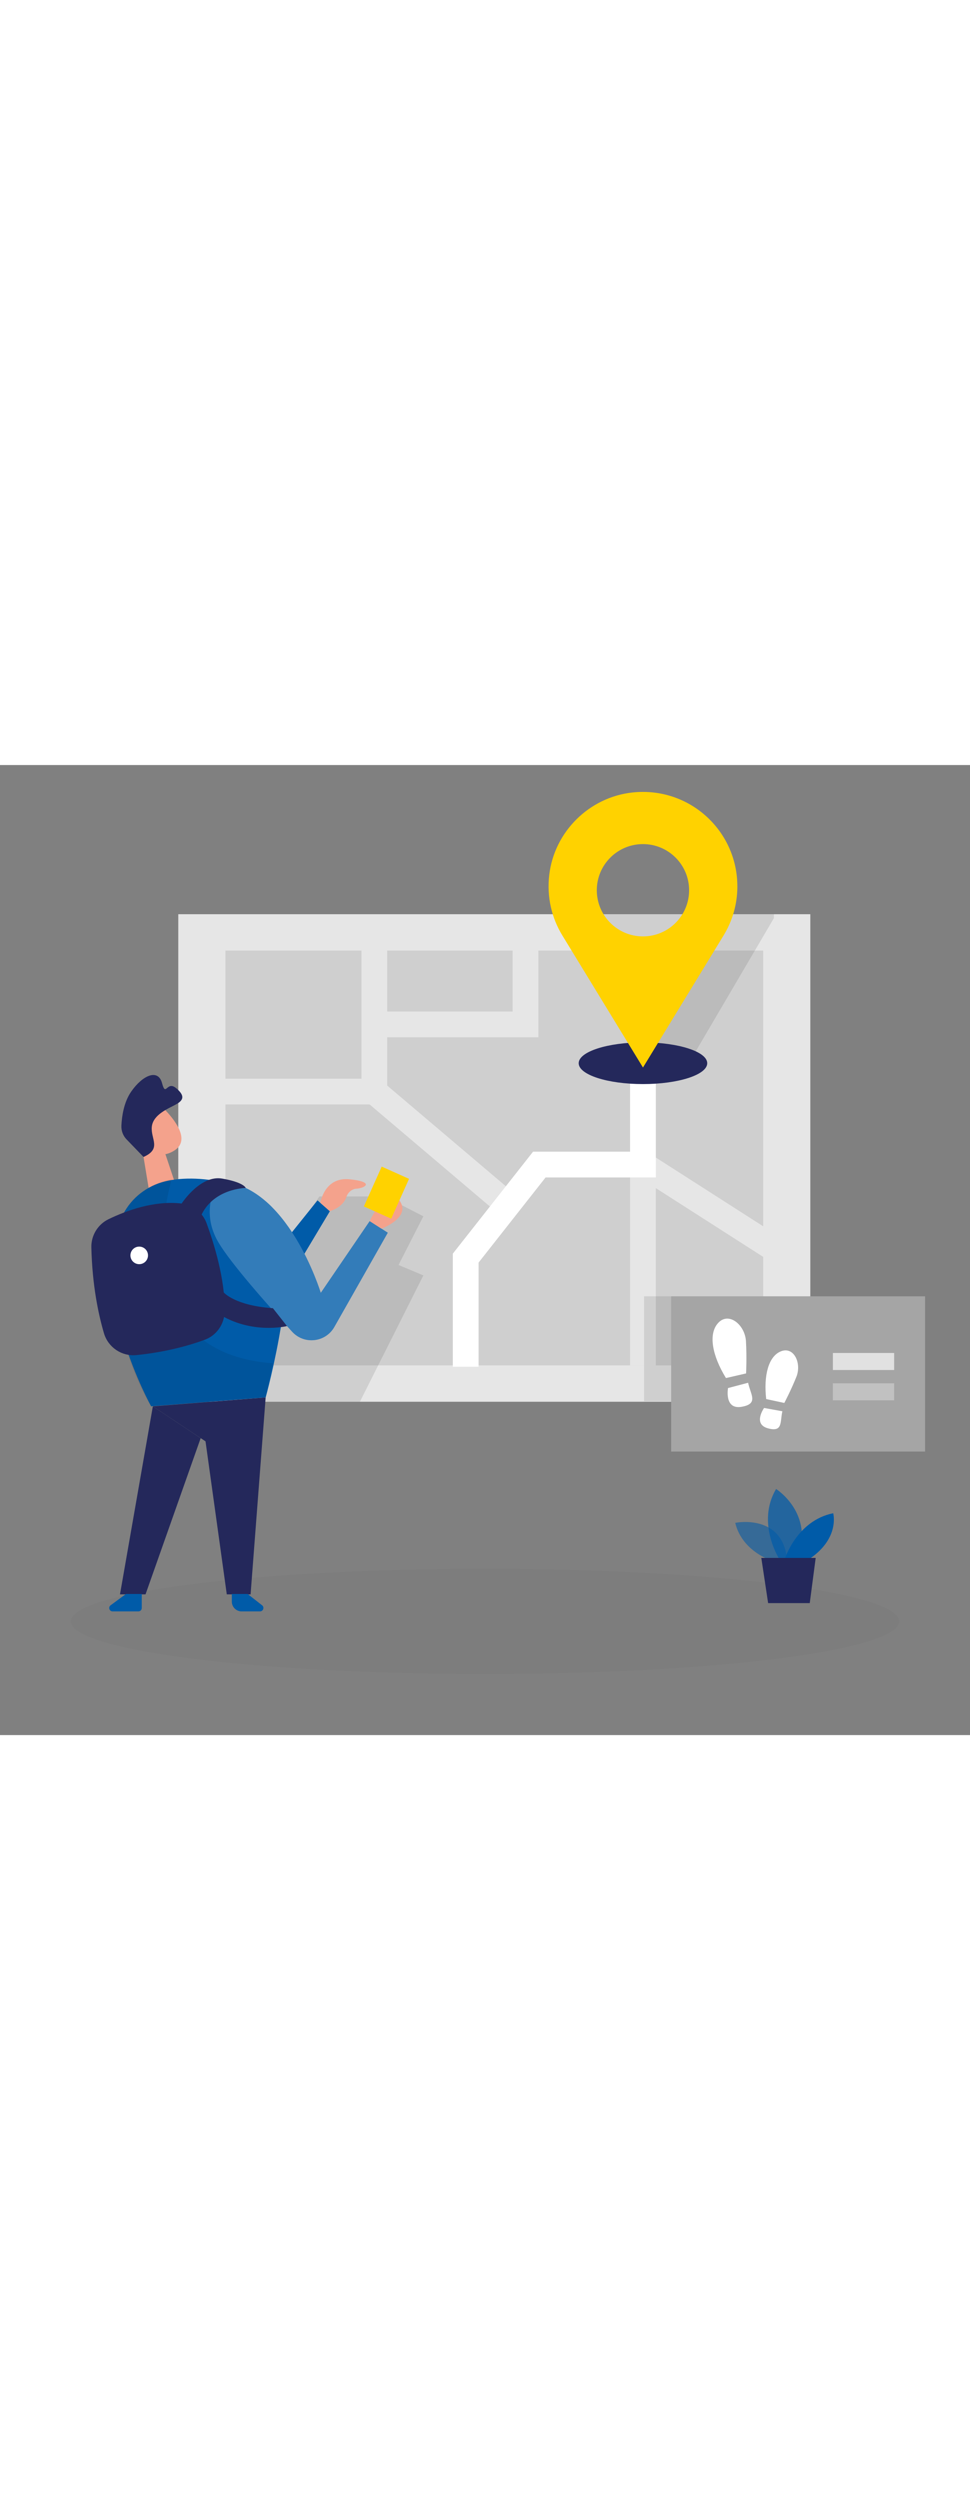 <svg id="_0008_navigation" xmlns="http://www.w3.org/2000/svg" viewBox="0 0 500 500" data-imageid="navigation-49" imageName="Navigation" class="illustrations_image" style="width: 194px;"><rect x="0" y="0" width="500" height="500" fill="#808080" stroke="none"/><defs><style>.cls-1_navigation-49,.cls-2_navigation-49,.cls-3_navigation-49,.cls-4_navigation-49{fill:#fff;}.cls-5_navigation-49{fill:#f4a28c;}.cls-6_navigation-49{fill:#a5a5a5;}.cls-2_navigation-49{opacity:.67;}.cls-7_navigation-49{fill:#e6e6e6;}.cls-8_navigation-49{opacity:.58;}.cls-8_navigation-49,.cls-9_navigation-49,.cls-10_navigation-49{fill:#68e1fd;}.cls-3_navigation-49{opacity:.2;}.cls-11_navigation-49{opacity:.02;}.cls-11_navigation-49,.cls-12_navigation-49,.cls-13_navigation-49{fill:#000001;}.cls-14_navigation-49{fill:#24285b;}.cls-12_navigation-49{opacity:.08;}.cls-9_navigation-49{opacity:.73;}.cls-4_navigation-49{opacity:.31;}.cls-13_navigation-49{opacity:.1;}.cls-15_navigation-49{fill:#ffd200;}</style></defs><g id="map_navigation-49"><rect class="cls-7_navigation-49" x="91.9" y="76.89" width="325.79" height="251.3"/><rect class="cls-13_navigation-49" x="116.2" y="95.63" width="277.19" height="213.81"/><rect class="cls-7_navigation-49" x="324.78" y="205.94" width="13.28" height="103.51"/><polygon class="cls-13_navigation-49" points="311.11 76.89 398.93 76.89 398.93 78.9 355.02 153.7 332.77 153.7 311.11 76.89"/><rect class="cls-7_navigation-49" x="220.69" y="152.4" width="13.28" height="90.15" transform="translate(-70.32 243.06) rotate(-49.69)"/><rect class="cls-7_navigation-49" x="358.54" y="187.47" width="13.28" height="80.16" transform="translate(-23.4 412.34) rotate(-57.36)"/><polygon class="cls-1_navigation-49" points="246.69 310.13 233.41 310.13 233.41 251.86 274.77 199.3 324.78 199.3 324.78 137.17 338.06 137.17 338.06 212.58 281.22 212.58 246.69 256.46 246.69 310.13"/><polygon class="cls-7_navigation-49" points="199.6 174.95 110.5 174.95 110.5 161.67 186.32 161.67 186.32 89.11 199.6 89.11 199.6 174.95"/><polygon class="cls-7_navigation-49" points="277.52 140.33 192.96 140.33 192.96 127.05 264.24 127.05 264.24 89.11 277.52 89.11 277.52 140.33"/><polygon class="cls-13_navigation-49" points="198.31 222.38 218.23 232.6 205.43 257.69 218.23 263.07 185.51 328.19 125.72 328.19 131.91 271.93 141.27 256 164.64 222.38 188.83 222.38 198.31 222.38"/></g><ellipse id="sd_navigation-49" class="cls-11_navigation-49" cx="250" cy="441.39" rx="213.49" ry="27.13"/><g id="plant_navigation-49"><path class="cls-8_navigation-49 targetColor" d="m399.54,410.75s-16.83-4.52-20.55-20.15c0,0,26.02-5.37,26.87,21.5l-6.33-1.36Z" style="fill: rgb(0, 91, 168);"/><path class="cls-9_navigation-49 targetColor" d="m401.6,409.07s-11.82-18.52-1.56-35.92c0,0,19.85,12.49,11.15,35.92h-9.59Z" style="fill: rgb(0, 91, 168);"/><path class="cls-10_navigation-49 targetColor" d="m404.62,409.07s6.12-19.63,24.86-23.42c0,0,3.57,12.72-12.05,23.42h-12.82Z" style="fill: rgb(0, 91, 168);"/><polygon class="cls-14_navigation-49" points="392.43 408.68 395.94 431.98 417.4 431.98 420.46 408.68 392.43 408.68"/></g><g id="person_navigation-49"><polygon class="cls-10_navigation-49 targetColor" points="134.15 261.18 163.67 224.39 170.04 229.98 144.88 272.03 134.15 261.18" style="fill: rgb(0, 91, 168);"/><polygon class="cls-5_navigation-49" points="85.27 200.59 90.72 216.93 77.79 225.14 73.13 196.82 85.27 200.59"/><path class="cls-5_navigation-49" d="m68.7,181.03c2.78-6.79,11.81-8.18,16.83-2.82,5.5,5.87,12.14,15.22,4.63,20.3-11.49,7.78-22.03-6.76-22.03-6.76,0,0-1.54-5.57.57-10.72Z"/><path class="cls-5_navigation-49" d="m77.1,191.05s-2.94-2.46-4.28,1.03c-1.33,3.5,3.87,5.19,5.42,3.42s-1.14-4.46-1.14-4.46Z"/><path class="cls-10_navigation-49 targetColor" d="m62.7,233.16c3.9-8.77,11.53-15.34,20.73-18.1,17.57-5.28,49.92.5,59.78,16.93,13.5,22.5-6.26,93.97-6.26,93.97l-59.04,4.58s-32.48-58.58-15.21-97.39Z" style="fill: rgb(0, 91, 168);"/><polygon class="cls-14_navigation-49" points="136.94 325.96 129.17 427.47 116.9 427.47 105.94 348.6 78.79 330.55 136.94 325.96"/><polygon class="cls-14_navigation-49" points="78.79 330.55 61.85 427.47 75.01 427.47 103.44 346.95 78.79 330.55"/><path class="cls-12_navigation-49" d="m88.53,213.52s-27.62,88.95,52.13,94.85l-3.72,17.6-59.04,4.58s-20.8-32.67-19.92-78.55c0,0,.5-22.69,16.47-32.72,0,0,6.1-4.49,14.08-5.77Z"/><path class="cls-10_navigation-49 targetColor" d="m64.94,427.26l-7.93,5.84c-1.35,1-.65,3.15,1.03,3.15h13.29c.96,0,1.74-.78,1.74-1.74v-7.25h-8.13Z" style="fill: rgb(0, 91, 168);"/><path class="cls-10_navigation-49 targetColor" d="m127.64,427.26l7.46,5.84c1.32,1.03.59,3.15-1.09,3.15h-9.46c-2.79,0-5.05-2.26-5.05-5.05v-3.94h8.13Z" style="fill: rgb(0, 91, 168);"/><path class="cls-10_navigation-49 targetColor" d="m112.61,214.59s-10.14,14.38,0,31.49c6.44,10.87,25.17,32.03,37.98,46.02,6.23,6.81,17.3,5.52,21.8-2.54l27.51-48.5-9.34-5.98-25.21,36.97s-17.25-56.73-52.74-57.44Z" style="fill: rgb(0, 91, 168);"/><path class="cls-3_navigation-49" d="m112.61,214.59s-10.14,14.38,0,31.49c6.44,10.87,25.17,32.03,37.98,46.02,6.23,6.81,17.3,5.52,21.8-2.54l27.51-48.5-9.34-5.98-25.21,36.97s-17.25-56.73-52.74-57.44Z"/><path class="cls-5_navigation-49" d="m196.64,238.97s15.62-5.74,9.25-14.57c-6.37-8.84-15.33,10.67-15.33,10.67l6.08,3.9Z"/><rect class="cls-15_navigation-49" x="191.51" y="209.15" width="15.43" height="22.5" transform="translate(107.49 -62.18) rotate(24.13)"/><path class="cls-14_navigation-49" d="m55.97,234.08c8.98-4.34,23.51-9.75,37.67-8.06,5.86.7,10.83,4.64,12.86,10.18,3.76,10.26,9.63,29.01,9.3,45.46-.13,6.51-4.14,12.33-10.25,14.58-7.51,2.77-19.52,6.29-35.18,7.9-7.58.78-14.64-3.96-16.79-11.28-2.82-9.59-6.04-24.63-6.49-44.24-.14-6.16,3.33-11.86,8.88-14.54Z"/><circle class="cls-1_navigation-49" cx="71.76" cy="252.75" r="4.53"/><path class="cls-14_navigation-49" d="m93.64,226.01s9.56-14.82,20.88-12.85c11.32,1.97,12.16,4.83,12.16,4.83,0,0-16.96.16-23.24,14.75l-9.8-6.73Z"/><path class="cls-14_navigation-49" d="m115.35,271.86s5.67,6.76,25.32,8.11l7.26,9.22s-18.47,4.53-35.58-6.54,3-10.79,3-10.79Z"/><path class="cls-14_navigation-49" d="m73.99,202.02l-8.75-9.06c-1.84-1.9-2.79-4.47-2.66-7.11.21-4.61,1.2-11.95,5.01-17.47,5.98-8.65,13.95-11.92,15.93-4.44,1.98,7.48,2.39-1.4,7.21,2.57,4.82,3.97,3.83,6.3,0,8.41-3.83,2.11-11.77,5.15-12.47,11.46s5.27,11.39-4.26,15.63Z"/><path class="cls-5_navigation-49" d="m165.15,225.7s1.95-13.49,15.03-12.18c13.08,1.3,8.3,4.64,3.02,4.89h-.04c-2.2.43-3.9,2.08-4.6,4.21-.77,2.36-2.9,5.43-8.53,7.37l-4.88-4.28Z"/></g><g id="pin_navigation-49"><ellipse class="cls-14_navigation-49" cx="331.42" cy="153.7" rx="33.13" ry="10.75"/><path class="cls-15_navigation-49" d="m380.08,62.51c0-28.69-24.84-51.58-54.18-48.35-22.21,2.45-40.16,20.24-42.78,42.44-1.36,11.49,1.3,22.31,6.75,31.23h0l41.56,68.09,41.35-67.76h0c4.63-7.45,7.31-16.23,7.31-25.64Zm-48.66,25.82c-13.14,0-23.79-10.65-23.79-23.79s10.65-23.79,23.79-23.79,23.79,10.65,23.79,23.79-10.65,23.79-23.79,23.79Z"/></g><g id="walk_navigation-49"><rect class="cls-13_navigation-49" x="331.99" y="273.84" width="106.56" height="54.07"/><rect class="cls-6_navigation-49" x="345.95" y="273.84" width="130.9" height="80.01"/><path class="cls-1_navigation-49" d="m375.27,321.13s-2.05,11.18,6.93,9.67c8.98-1.52,4.7-6.27,3.42-12.4l-10.35,2.73Z"/><path class="cls-1_navigation-49" d="m374.21,315.97l10.37-2.38s.42-8.32-.07-16.63c-.49-8.32-8.68-15.2-14.14-9.58-5.46,5.62-3.31,16.97,3.84,28.59Z"/><path class="cls-1_navigation-49" d="m393.85,331.4s-5.9,8.3,1.96,10.47c7.86,2.17,6.19-3.31,7.48-8.77l-9.44-1.71Z"/><path class="cls-1_navigation-49" d="m394.95,326.81l9.33,2s3.49-6.59,6.25-13.53c2.75-6.94-1.28-15.63-7.85-13.14s-9.12,12.52-7.73,24.67Z"/><rect class="cls-2_navigation-49" x="429.32" y="303.05" width="31.58" height="8.78"/><rect class="cls-4_navigation-49" x="429.32" y="318.68" width="31.58" height="8.78"/></g></svg>